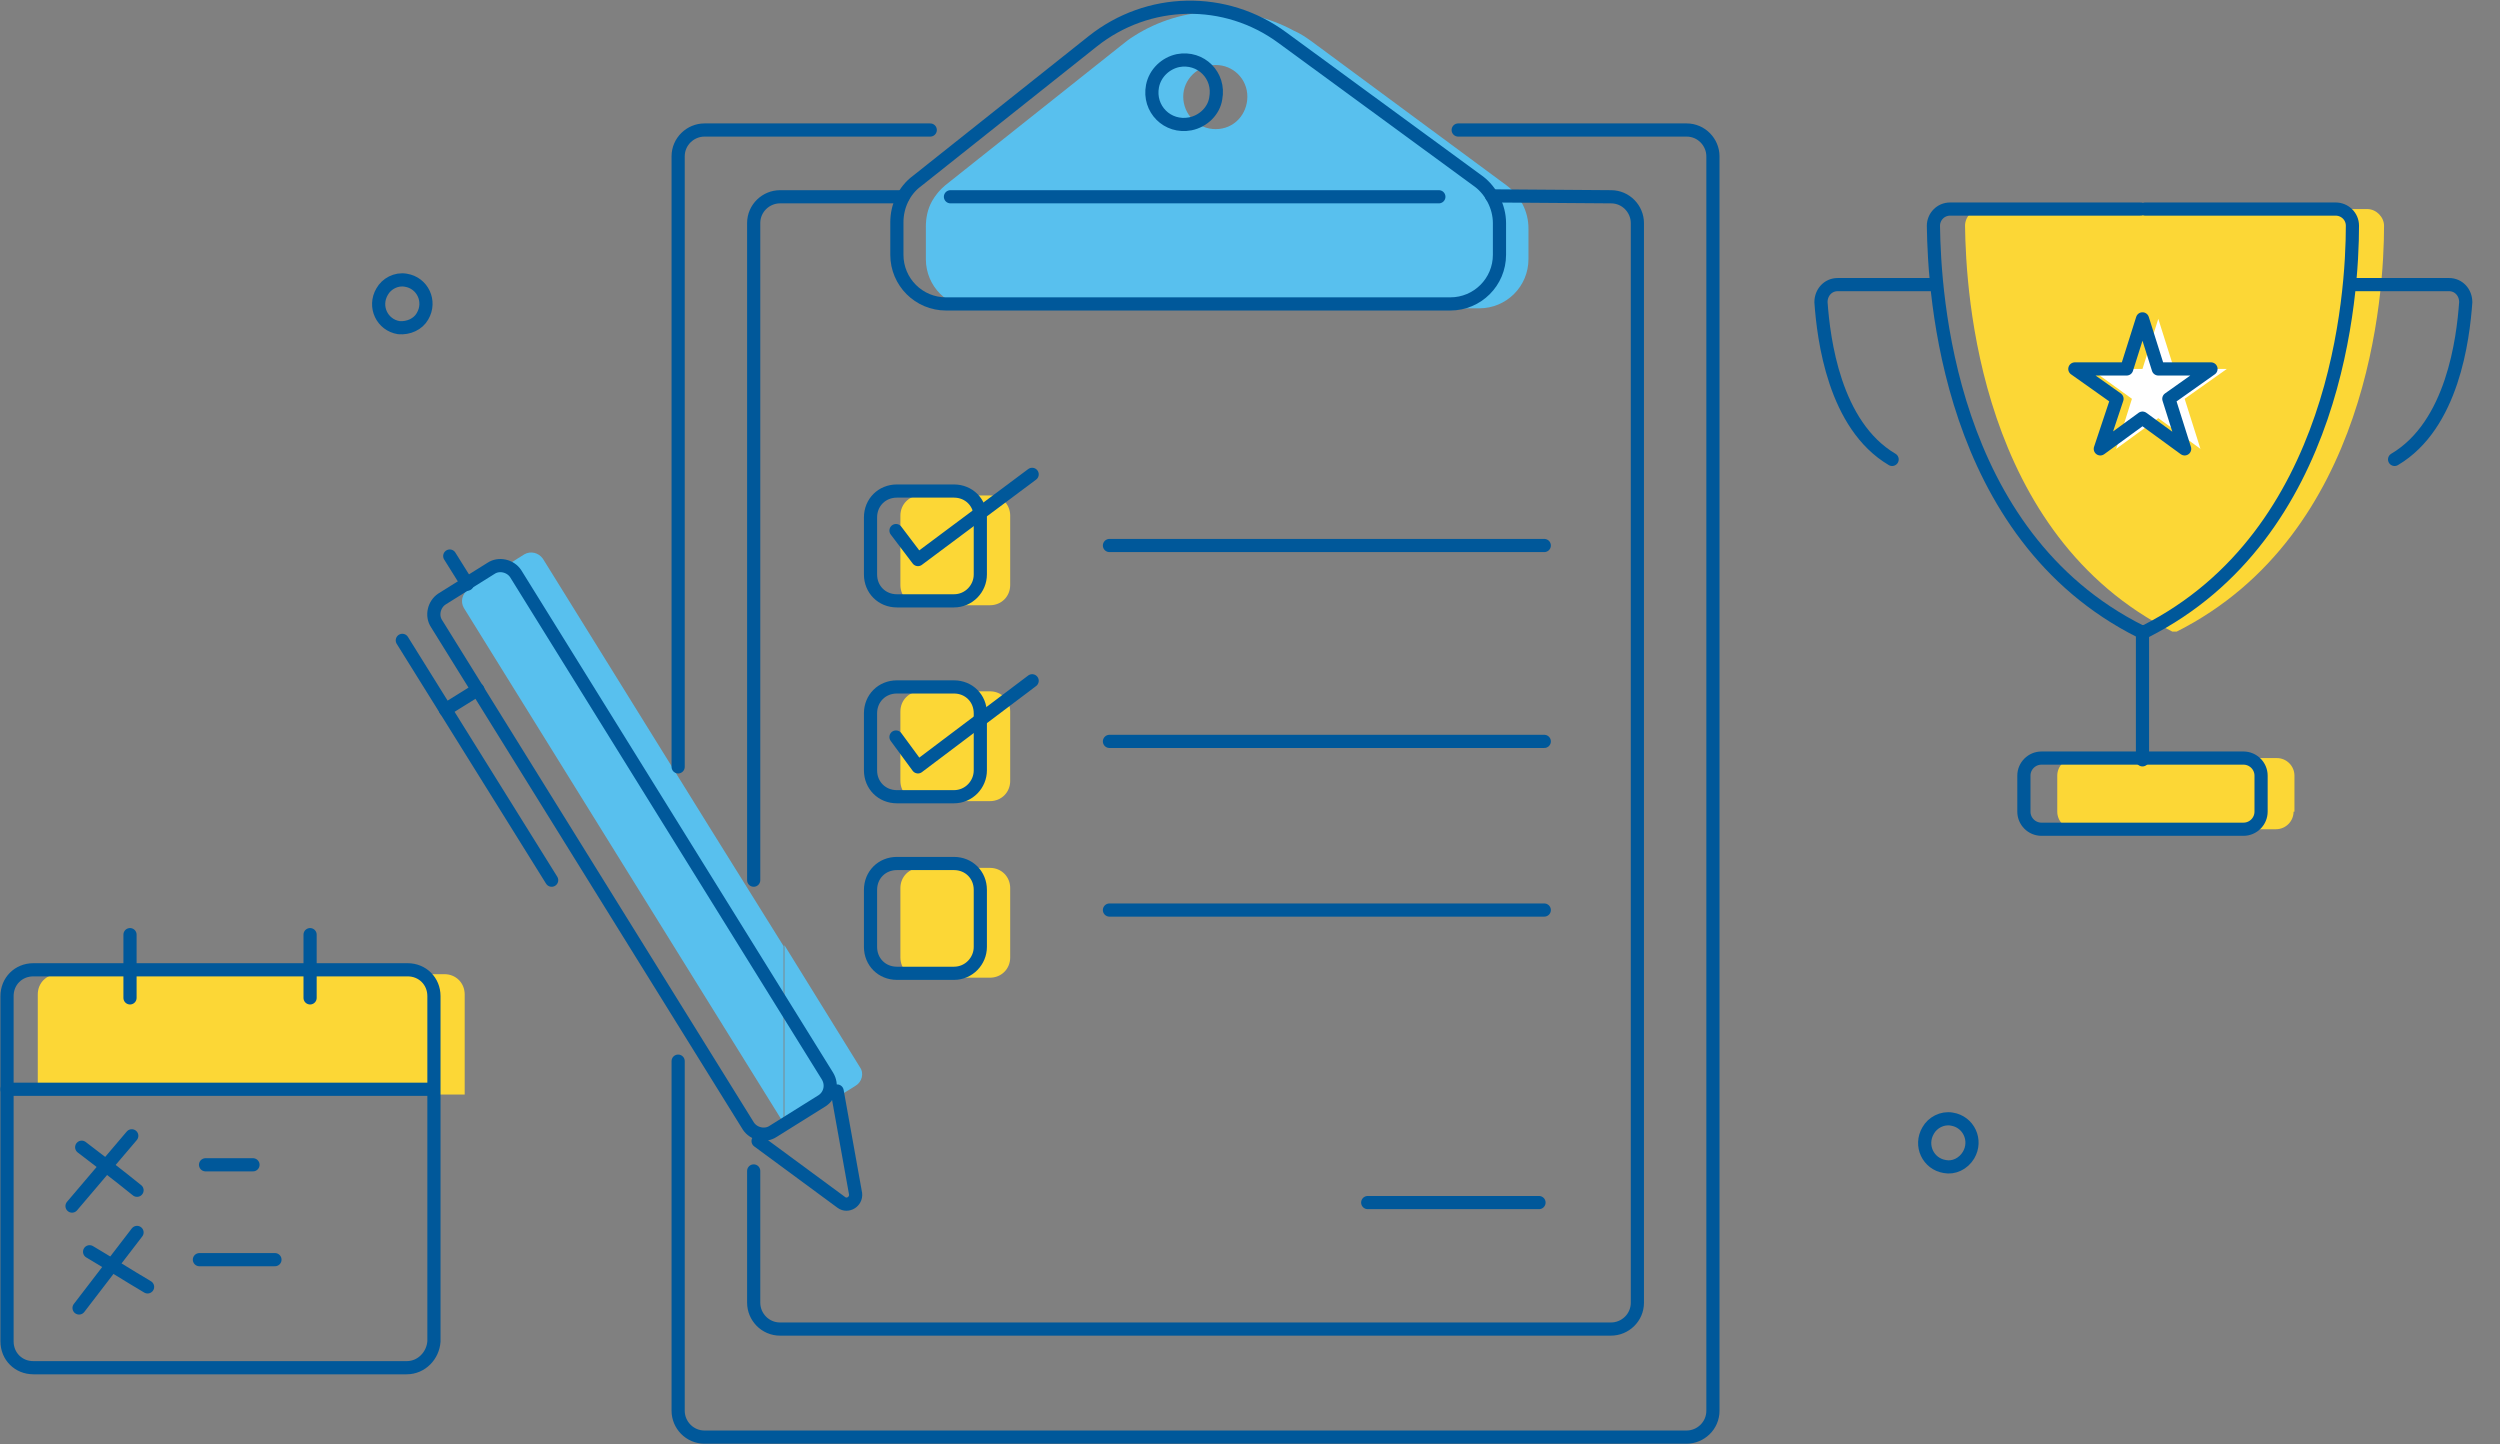 <?xml version="1.0" encoding="utf-8"?>
<!-- Generator: Adobe Illustrator 18.0.0, SVG Export Plug-In . SVG Version: 6.00 Build 0)  -->
<!DOCTYPE svg PUBLIC "-//W3C//DTD SVG 1.1//EN" "http://www.w3.org/Graphics/SVG/1.1/DTD/svg11.dtd">
<svg version="1.1" id="Layer_1" xmlns="http://www.w3.org/2000/svg" xmlns:xlink="http://www.w3.org/1999/xlink" x="0px" y="0px"
	 viewBox="0 0 284.6 164.4" enable-background="new 0 0 284.6 164.4" xml:space="preserve">
<rect x="0" y="0" width="284.6" height="164.4" fill="#808080" stroke="none"/>
<g>
	<g id="XMLID_17_">
		<g>
			<path fill="#FCD736" d="M271.4,25.7c0,7.7-1.6,35.1-23.6,46.2h-0.5c-22-11-23.5-38.5-23.6-46.2c0-1,0.8-1.9,1.9-1.9h21.7h0.5
				h21.7C270.5,23.8,271.4,24.7,271.4,25.7z"/>
			<path fill="#FCD736" d="M261.1,92.4c0,1.1-0.9,2-2,2h-22.9c-1.1,0-2-0.9-2-2v-4.1c0-1.1,0.9-2,2-2h11.5h11.5c1.1,0,2,0.9,2,2
				V92.4z"/>
		</g>
		<g>
		</g>
	</g>
</g>
<g>
	<g>
		<g id="XMLID_4_">
			<path fill="#58C0EE" d="M57.7,77.1L80.6,114l8.2,13.2c0.1,0.2,0.3,0.3,0.4,0.4v-19.9l-8.6-13.8L61.8,63.6
				c-0.5-0.7-1.4-0.9-2.1-0.5l-3.2,2l-3.2,2c-0.7,0.5-0.9,1.4-0.5,2.1L57.7,77.1z"/>
			<path fill="#FCD736" d="M115,82.4v6.5c0,1.3-1,2.3-2.3,2.3h-7.9c-1.3,0-2.3-1-2.3-2.3V81c0-1.3,1-2.3,2.3-2.3h7.9
				c1.3,0,2.3,1,2.3,2.3V82.4z"/>
			<path fill="#FCD736" d="M115,58.9v7.7c0,1.3-1,2.3-2.3,2.3h-7.9c-1.3,0-2.3-1-2.3-2.3v-7.9c0-1.3,1-2.3,2.3-2.3h7.9
				c1.3,0,2.3,1,2.3,2.3V58.9z"/>
			<path fill-rule="evenodd" clip-rule="evenodd" fill="#58C0EE" d="M142,11c0-2-1.6-3.6-3.6-3.6s-3.7,1.6-3.7,3.6s1.6,3.7,3.7,3.7
				S142,13,142,11z M147.3,3.5c-5.7-3.1-12.7-2.9-18.2,0.6c-0.5,0.3-1,0.7-1.5,1.1l-20,15.9c-0.6,0.5-1.1,1.1-1.5,1.8
				c-0.5,0.9-0.7,1.9-0.7,2.9v3.7c0,3.1,2.5,5.6,5.6,5.6h57.4c3.1,0,5.6-2.5,5.6-5.6V26c0-1.9-0.9-3.7-2.5-4.9L149.3,4.7
				C148.6,4.2,148,3.8,147.3,3.5z"/>
			<path fill="#FCD736" d="M115,101.1v7.9c0,1.3-1,2.3-2.3,2.3h-7.9c-1.3,0-2.3-1-2.3-2.3v-7.9c0-1.3,1-2.3,2.3-2.3h7.9
				C114,98.8,115,99.8,115,101.1z"/>
			<path fill="#FCD736" d="M38.9,110.9h11.7c1.3,0,2.3,1,2.3,2.3v11.4H4.3v-11.4c0-1.3,1-2.3,2.3-2.3h11.7H38.9z"/>
			<path fill="#58C0EE" d="M97.9,121.5c0.5,0.7,0.2,1.7-0.5,2.1l-6.4,4c-0.5,0.3-1.2,0.3-1.7-0.1v-19.9L97.9,121.5z"/>
		</g>
	</g>
</g>
<path fill="none" stroke="#00589A" stroke-width="1.5" stroke-linecap="round" stroke-linejoin="round" stroke-miterlimit="10" d="
	M93.6,125.3l-5.6,3.5c-0.9,0.6-2.2,0.3-2.8-0.6L49.7,71c-0.6-0.9-0.3-2.2,0.6-2.8l5.6-3.5c0.9-0.6,2.2-0.3,2.8,0.6l35.5,57.2
	C94.8,123.5,94.5,124.7,93.6,125.3z"/>
<path fill="none" stroke="#00589A" stroke-width="1.5" stroke-linecap="round" stroke-linejoin="round" stroke-miterlimit="10" d="
	M86.3,129.9l9.5,7c0.7,0.5,1.7-0.1,1.6-1l-2.1-11.7"/>
<line fill="none" stroke="#00589A" stroke-width="1.5" stroke-linecap="round" stroke-linejoin="round" stroke-miterlimit="10" x1="54.4" y1="78.5" x2="50.7" y2="80.8"/>
<line fill="none" stroke="#00589A" stroke-width="1.5" stroke-linecap="round" stroke-linejoin="round" stroke-miterlimit="10" x1="45.8" y1="72.9" x2="62.8" y2="100.2"/>
<line fill="none" stroke="#00589A" stroke-width="1.5" stroke-linecap="round" stroke-linejoin="round" stroke-miterlimit="10" x1="51.2" y1="63.3" x2="53.2" y2="66.5"/>
<g>
	<path fill="none" stroke="#00589A" stroke-width="1.5" stroke-linecap="round" stroke-linejoin="round" stroke-miterlimit="10" d="
		M46.3,155.7H3.8c-1.7,0-3-1.3-3-3v-39.3c0-1.7,1.3-3,3-3h42.6c1.7,0,3,1.3,3,3v39.3C49.3,154.3,48,155.7,46.3,155.7z"/>
	
		<line fill="none" stroke="#00589A" stroke-width="1.5" stroke-linecap="round" stroke-linejoin="round" stroke-miterlimit="10" x1="0.8" y1="124" x2="49.3" y2="124"/>
	<g>
		
			<line fill="none" stroke="#00589A" stroke-width="1.5" stroke-linecap="round" stroke-linejoin="round" stroke-miterlimit="10" x1="14.8" y1="106.4" x2="14.8" y2="113.6"/>
		
			<line fill="none" stroke="#00589A" stroke-width="1.5" stroke-linecap="round" stroke-linejoin="round" stroke-miterlimit="10" x1="35.3" y1="106.4" x2="35.3" y2="113.6"/>
	</g>
	<path fill="none" stroke="#00589A" stroke-width="1.5" stroke-linecap="round" stroke-linejoin="round" stroke-miterlimit="10" d="
		M9.3,130.6c2.1,1.6,4.2,3.2,6.3,4.9"/>
	<path fill="none" stroke="#00589A" stroke-width="1.5" stroke-linecap="round" stroke-linejoin="round" stroke-miterlimit="10" d="
		M15,129.3c-2.3,2.7-4.5,5.3-6.8,8"/>
	<path fill="none" stroke="#00589A" stroke-width="1.5" stroke-linecap="round" stroke-linejoin="round" stroke-miterlimit="10" d="
		M10.2,142.5c2.2,1.3,4.4,2.7,6.6,4"/>
	<path fill="none" stroke="#00589A" stroke-width="1.5" stroke-linecap="round" stroke-linejoin="round" stroke-miterlimit="10" d="
		M15.6,140.3c-2.2,2.9-4.4,5.7-6.6,8.6"/>
	
		<line fill="none" stroke="#00589A" stroke-width="1.5" stroke-linecap="round" stroke-linejoin="round" stroke-miterlimit="10" x1="23.4" y1="132.6" x2="28.8" y2="132.6"/>
	
		<line fill="none" stroke="#00589A" stroke-width="1.5" stroke-linecap="round" stroke-linejoin="round" stroke-miterlimit="10" x1="22.7" y1="143.4" x2="31.3" y2="143.4"/>
</g>
<g>
	<path fill="none" stroke="#00589A" stroke-width="1.5" stroke-linecap="round" stroke-linejoin="round" stroke-miterlimit="10" d="
		M77.2,87.3V17.8c0-1.7,1.4-3,3-3h25.7"/>
	<path fill="none" stroke="#00589A" stroke-width="1.5" stroke-linecap="round" stroke-linejoin="round" stroke-miterlimit="10" d="
		M166,14.8h26c1.7,0,3,1.4,3,3v142.8c0,1.7-1.4,3-3,3H80.2c-1.7,0-3-1.4-3-3v-39.8"/>
	<g>
		
			<path fill="none" stroke="#00589A" stroke-width="1.5" stroke-linecap="round" stroke-linejoin="round" stroke-miterlimit="10" d="
			M108.6,68.4h-6.5c-1.7,0-3-1.3-3-3v-6.5c0-1.7,1.3-3,3-3h6.5c1.7,0,3,1.3,3,3v6.5C111.6,67,110.3,68.4,108.6,68.4z"/>
		
			<path fill="none" stroke="#00589A" stroke-width="1.5" stroke-linecap="round" stroke-linejoin="round" stroke-miterlimit="10" d="
			M108.6,90.7h-6.5c-1.7,0-3-1.3-3-3v-6.5c0-1.7,1.3-3,3-3h6.5c1.7,0,3,1.3,3,3v6.5C111.6,89.3,110.3,90.7,108.6,90.7z"/>
		
			<path fill="none" stroke="#00589A" stroke-width="1.5" stroke-linecap="round" stroke-linejoin="round" stroke-miterlimit="10" d="
			M108.6,110.8h-6.5c-1.7,0-3-1.3-3-3v-6.5c0-1.7,1.3-3,3-3h6.5c1.7,0,3,1.3,3,3v6.5C111.6,109.4,110.3,110.8,108.6,110.8z"/>
		
			<line fill="none" stroke="#00589A" stroke-width="1.5" stroke-linecap="round" stroke-linejoin="round" stroke-miterlimit="10" x1="126.3" y1="62.1" x2="175.8" y2="62.1"/>
		
			<line fill="none" stroke="#00589A" stroke-width="1.5" stroke-linecap="round" stroke-linejoin="round" stroke-miterlimit="10" x1="126.3" y1="84.4" x2="175.8" y2="84.4"/>
		
			<line fill="none" stroke="#00589A" stroke-width="1.5" stroke-linecap="round" stroke-linejoin="round" stroke-miterlimit="10" x1="126.3" y1="103.6" x2="175.8" y2="103.6"/>
	</g>
	<path fill="none" stroke="#00589A" stroke-width="1.5" stroke-linecap="round" stroke-linejoin="round" stroke-miterlimit="10" d="
		M85.8,100.2V25.4c0-1.7,1.4-3,3-3h14"/>
	<path fill="none" stroke="#00589A" stroke-width="1.5" stroke-linecap="round" stroke-linejoin="round" stroke-miterlimit="10" d="
		M169.8,22.3l13.6,0.1c1.7,0,3,1.4,3,3v122.9c0,1.7-1.4,3-3,3H88.8c-1.7,0-3-1.4-3-3v-15"/>
	<g id="XMLID_1_">
	</g>
	<path fill="none" stroke="#00589A" stroke-width="1.5" stroke-linecap="round" stroke-linejoin="round" stroke-miterlimit="10" d="
		M138.4,11.2c0.5-2.6-1.7-4.8-4.3-4.3c-1.4,0.3-2.6,1.4-2.9,2.9c-0.5,2.6,1.7,4.8,4.3,4.3C137,13.8,138.2,12.6,138.4,11.2z"/>
	
		<polyline fill="none" stroke="#00589A" stroke-width="1.5" stroke-linecap="round" stroke-linejoin="round" stroke-miterlimit="10" points="
		102,60.4 104.5,63.7 117.5,54 	"/>
	
		<polyline fill="none" stroke="#00589A" stroke-width="1.5" stroke-linecap="round" stroke-linejoin="round" stroke-miterlimit="10" points="
		102,83.9 104.5,87.3 117.5,77.5 	"/>
	
		<line fill="none" stroke="#00589A" stroke-width="1.5" stroke-linecap="round" stroke-linejoin="round" stroke-miterlimit="10" x1="155.7" y1="136.9" x2="175.2" y2="136.9"/>
</g>
<path fill="none" stroke="#00589A" stroke-width="1.5" stroke-linecap="round" stroke-linejoin="round" stroke-miterlimit="10" d="
	M224.1,131.5c1-1.7,0-3.8-1.9-4.1c-1.1-0.2-2.2,0.4-2.7,1.3c-1,1.7,0,3.8,1.9,4.1C222.4,133,223.5,132.5,224.1,131.5z"/>
<path fill="none" stroke="#00589A" stroke-width="1.5" stroke-linecap="round" stroke-linejoin="round" stroke-miterlimit="10" d="
	M48.1,36c1-1.7,0-3.8-1.9-4.1c-1.1-0.2-2.2,0.4-2.7,1.3c-1,1.7,0,3.8,1.9,4.1C46.5,37.4,47.6,36.9,48.1,36z"/>
<path fill="none" stroke="#00589A" stroke-width="1.5" stroke-linecap="round" stroke-linejoin="round" stroke-miterlimit="10" d="
	M170.7,25.4V29c0,3.1-2.5,5.6-5.6,5.6h-57.4c-3.1,0-5.6-2.5-5.6-5.6v-3.7c0-1.8,0.8-3.6,2.3-4.7l20-15.9c6.3-5,15.1-5.2,21.6-0.4
	l22.4,16.4C169.7,21.7,170.7,23.5,170.7,25.4z"/>
<line fill="none" stroke="#00589A" stroke-width="1.5" stroke-linecap="round" stroke-linejoin="round" stroke-miterlimit="10" x1="108.2" y1="22.4" x2="163.8" y2="22.4"/>
<g>
	<g>
		
			<path fill="none" stroke="#00589A" stroke-width="1.5" stroke-linecap="round" stroke-linejoin="round" stroke-miterlimit="10" d="
			M244.2,23.8h21.7c1,0,1.9,0.8,1.9,1.9c0,7.7-1.6,35.1-23.6,46.2h-0.5c-22-11-23.5-38.5-23.6-46.2c0-1,0.8-1.9,1.9-1.9h21.7"/>
	</g>
	<g>
		
			<line fill="none" stroke="#00589A" stroke-width="1.5" stroke-linecap="round" stroke-linejoin="round" stroke-miterlimit="10" x1="243.9" y1="72.1" x2="243.9" y2="86.5"/>
		
			<path fill="none" stroke="#00589A" stroke-width="1.5" stroke-linecap="round" stroke-linejoin="round" stroke-miterlimit="10" d="
			M255.4,94.4h-23c-1.1,0-2-0.9-2-2v-4.1c0-1.1,0.9-2,2-2h23c1.1,0,2,0.9,2,2v4.1C257.4,93.5,256.5,94.4,255.4,94.4z"/>
	</g>
	<path fill="none" stroke="#00589A" stroke-width="1.5" stroke-linecap="round" stroke-linejoin="round" stroke-miterlimit="10" d="
		M220.1,32.4h-10.9c-1.1,0-1.9,0.9-1.9,2c0.3,4.2,1.5,14,8.1,17.9"/>
	<path fill="none" stroke="#00589A" stroke-width="1.5" stroke-linecap="round" stroke-linejoin="round" stroke-miterlimit="10" d="
		M267.9,32.4h10.9c1.1,0,1.9,0.9,1.9,2c-0.3,4.2-1.5,14-8.1,17.9"/>
</g>
<polygon fill="#FFFFFF" points="245.7,36.3 247.5,42 253.5,42 248.7,45.4 250.5,51.1 245.7,47.6 240.9,51.1 242.7,45.4 238,42 
	243.9,42 "/>
<polygon fill="none" stroke="#00589A" stroke-width="1.5" stroke-linecap="round" stroke-linejoin="round" stroke-miterlimit="10" points="
	243.9,36.3 245.7,42 251.7,42 246.9,45.4 248.7,51.1 243.9,47.6 239.1,51.1 241,45.4 236.2,42 242.1,42 "/>
</svg>
